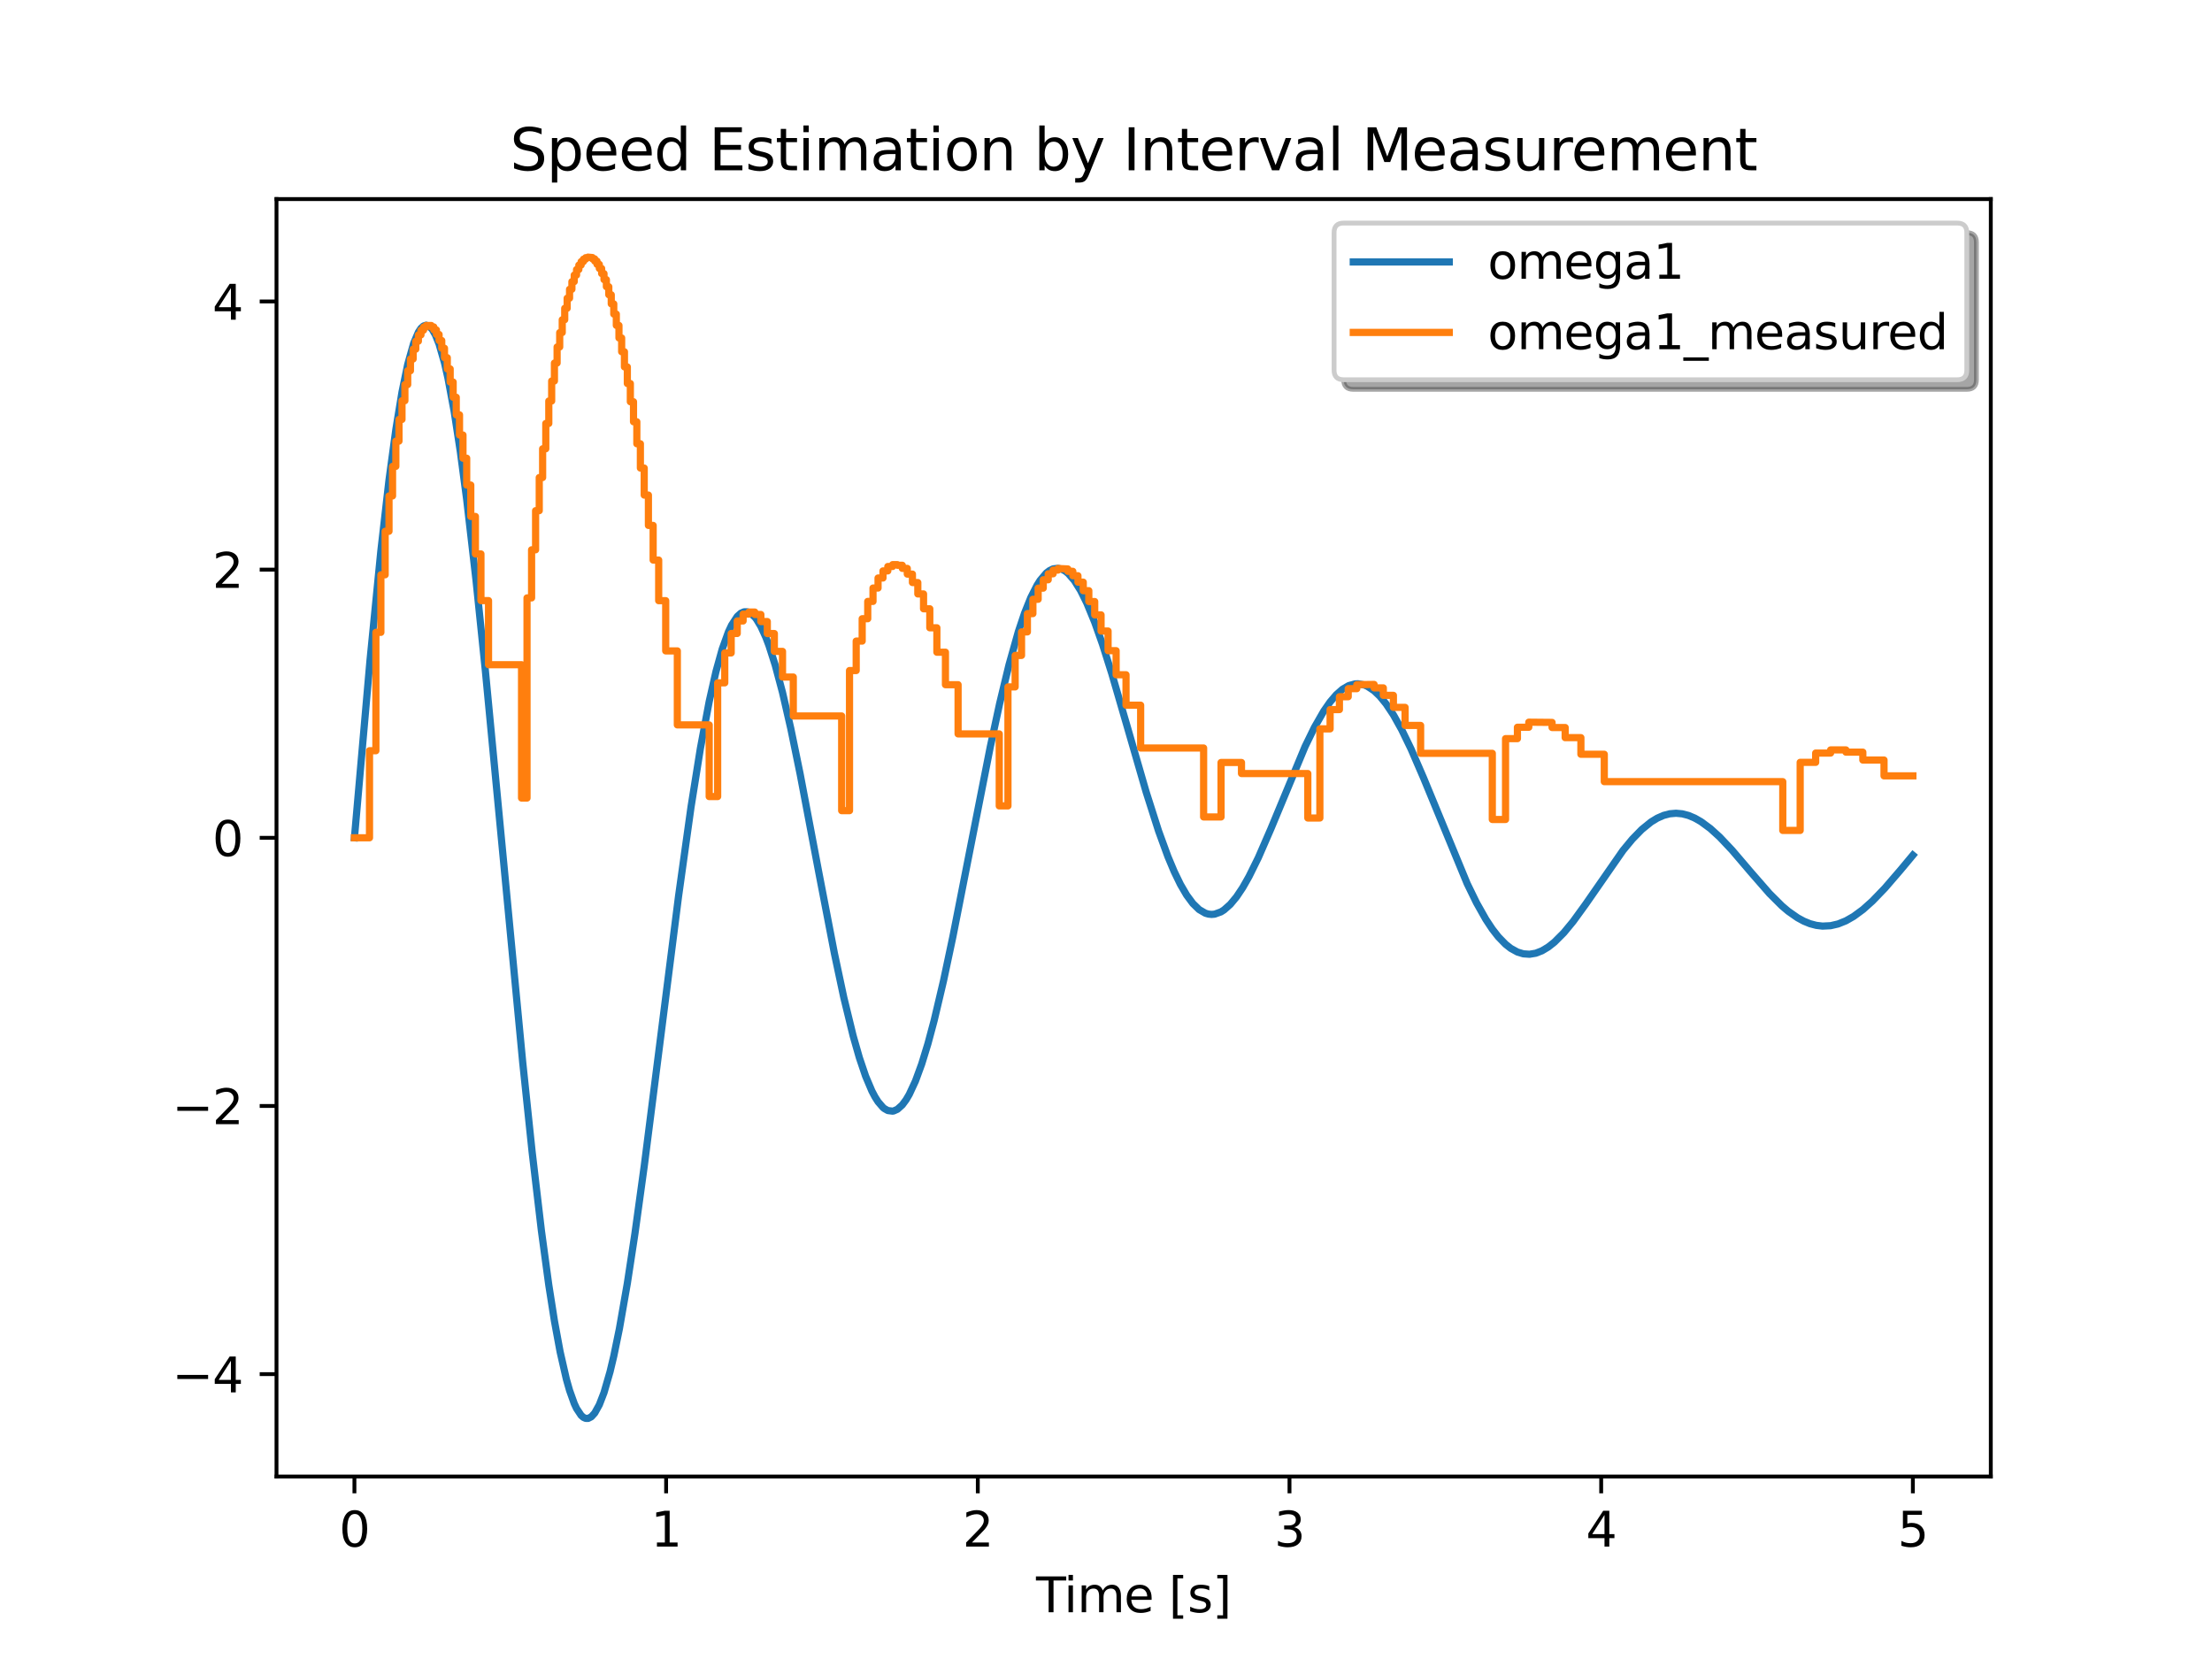 <?xml version="1.0" encoding="utf-8" standalone="no"?>
<!DOCTYPE svg PUBLIC "-//W3C//DTD SVG 1.1//EN"
  "http://www.w3.org/Graphics/SVG/1.1/DTD/svg11.dtd">
<svg xmlns:xlink="http://www.w3.org/1999/xlink" width="460.8pt" height="345.6pt" viewBox="0 0 460.8 345.6" xmlns="http://www.w3.org/2000/svg" version="1.1">
 <defs>
  <style type="text/css">*{stroke-linejoin: round; stroke-linecap: butt}</style>
 </defs>
 <g id="figure_1">
  <g id="patch_1">
   <path d="M 0 345.6 
L 460.8 345.6 
L 460.8 0 
L 0 0 
z
" style="fill: #ffffff"/>
  </g>
  <g id="axes_1">
   <g id="patch_2">
    <path d="M 57.6 307.584 
L 414.72 307.584 
L 414.72 41.472 
L 57.6 41.472 
z
" style="fill: #ffffff"/>
   </g>
   <g id="matplotlib.axis_1">
    <g id="xtick_1">
     <g id="line2d_1">
      <defs>
       <path id="m61632b7998" d="M 0 0 
L 0 3.5 
" style="stroke: #000000; stroke-width: 0.8"/>
      </defs>
      <g>
       <use xlink:href="#m61632b7998" x="73.833" y="307.584" style="stroke: #000000; stroke-width: 0.8"/>
      </g>
     </g>
     <g id="text_1">
      <!-- 0 -->
      <g transform="translate(70.651 322.182) scale(0.1 -0.1)">
       <defs>
        <path id="DejaVuSans-30" d="M 2034 4250 
Q 1547 4250 1301 3770 
Q 1056 3291 1056 2328 
Q 1056 1369 1301 889 
Q 1547 409 2034 409 
Q 2525 409 2770 889 
Q 3016 1369 3016 2328 
Q 3016 3291 2770 3770 
Q 2525 4250 2034 4250 
z
M 2034 4750 
Q 2819 4750 3233 4129 
Q 3647 3509 3647 2328 
Q 3647 1150 3233 529 
Q 2819 -91 2034 -91 
Q 1250 -91 836 529 
Q 422 1150 422 2328 
Q 422 3509 836 4129 
Q 1250 4750 2034 4750 
z
" transform="scale(0.016)"/>
       </defs>
       <use xlink:href="#DejaVuSans-30"/>
      </g>
     </g>
    </g>
    <g id="xtick_2">
     <g id="line2d_2">
      <g>
       <use xlink:href="#m61632b7998" x="138.764" y="307.584" style="stroke: #000000; stroke-width: 0.8"/>
      </g>
     </g>
     <g id="text_2">
      <!-- 1 -->
      <g transform="translate(135.582 322.182) scale(0.1 -0.1)">
       <defs>
        <path id="DejaVuSans-31" d="M 794 531 
L 1825 531 
L 1825 4091 
L 703 3866 
L 703 4441 
L 1819 4666 
L 2450 4666 
L 2450 531 
L 3481 531 
L 3481 0 
L 794 0 
L 794 531 
z
" transform="scale(0.016)"/>
       </defs>
       <use xlink:href="#DejaVuSans-31"/>
      </g>
     </g>
    </g>
    <g id="xtick_3">
     <g id="line2d_3">
      <g>
       <use xlink:href="#m61632b7998" x="203.695" y="307.584" style="stroke: #000000; stroke-width: 0.8"/>
      </g>
     </g>
     <g id="text_3">
      <!-- 2 -->
      <g transform="translate(200.513 322.182) scale(0.1 -0.1)">
       <defs>
        <path id="DejaVuSans-32" d="M 1228 531 
L 3431 531 
L 3431 0 
L 469 0 
L 469 531 
Q 828 903 1448 1529 
Q 2069 2156 2228 2338 
Q 2531 2678 2651 2914 
Q 2772 3150 2772 3378 
Q 2772 3750 2511 3984 
Q 2250 4219 1831 4219 
Q 1534 4219 1204 4116 
Q 875 4013 500 3803 
L 500 4441 
Q 881 4594 1212 4672 
Q 1544 4750 1819 4750 
Q 2544 4750 2975 4387 
Q 3406 4025 3406 3419 
Q 3406 3131 3298 2873 
Q 3191 2616 2906 2266 
Q 2828 2175 2409 1742 
Q 1991 1309 1228 531 
z
" transform="scale(0.016)"/>
       </defs>
       <use xlink:href="#DejaVuSans-32"/>
      </g>
     </g>
    </g>
    <g id="xtick_4">
     <g id="line2d_4">
      <g>
       <use xlink:href="#m61632b7998" x="268.625" y="307.584" style="stroke: #000000; stroke-width: 0.8"/>
      </g>
     </g>
     <g id="text_4">
      <!-- 3 -->
      <g transform="translate(265.444 322.182) scale(0.1 -0.1)">
       <defs>
        <path id="DejaVuSans-33" d="M 2597 2516 
Q 3050 2419 3304 2112 
Q 3559 1806 3559 1356 
Q 3559 666 3084 287 
Q 2609 -91 1734 -91 
Q 1441 -91 1130 -33 
Q 819 25 488 141 
L 488 750 
Q 750 597 1062 519 
Q 1375 441 1716 441 
Q 2309 441 2620 675 
Q 2931 909 2931 1356 
Q 2931 1769 2642 2001 
Q 2353 2234 1838 2234 
L 1294 2234 
L 1294 2753 
L 1863 2753 
Q 2328 2753 2575 2939 
Q 2822 3125 2822 3475 
Q 2822 3834 2567 4026 
Q 2313 4219 1838 4219 
Q 1578 4219 1281 4162 
Q 984 4106 628 3988 
L 628 4550 
Q 988 4650 1302 4700 
Q 1616 4750 1894 4750 
Q 2613 4750 3031 4423 
Q 3450 4097 3450 3541 
Q 3450 3153 3228 2886 
Q 3006 2619 2597 2516 
z
" transform="scale(0.016)"/>
       </defs>
       <use xlink:href="#DejaVuSans-33"/>
      </g>
     </g>
    </g>
    <g id="xtick_5">
     <g id="line2d_5">
      <g>
       <use xlink:href="#m61632b7998" x="333.556" y="307.584" style="stroke: #000000; stroke-width: 0.8"/>
      </g>
     </g>
     <g id="text_5">
      <!-- 4 -->
      <g transform="translate(330.375 322.182) scale(0.1 -0.1)">
       <defs>
        <path id="DejaVuSans-34" d="M 2419 4116 
L 825 1625 
L 2419 1625 
L 2419 4116 
z
M 2253 4666 
L 3047 4666 
L 3047 1625 
L 3713 1625 
L 3713 1100 
L 3047 1100 
L 3047 0 
L 2419 0 
L 2419 1100 
L 313 1100 
L 313 1709 
L 2253 4666 
z
" transform="scale(0.016)"/>
       </defs>
       <use xlink:href="#DejaVuSans-34"/>
      </g>
     </g>
    </g>
    <g id="xtick_6">
     <g id="line2d_6">
      <g>
       <use xlink:href="#m61632b7998" x="398.487" y="307.584" style="stroke: #000000; stroke-width: 0.8"/>
      </g>
     </g>
     <g id="text_6">
      <!-- 5 -->
      <g transform="translate(395.306 322.182) scale(0.1 -0.1)">
       <defs>
        <path id="DejaVuSans-35" d="M 691 4666 
L 3169 4666 
L 3169 4134 
L 1269 4134 
L 1269 2991 
Q 1406 3038 1543 3061 
Q 1681 3084 1819 3084 
Q 2600 3084 3056 2656 
Q 3513 2228 3513 1497 
Q 3513 744 3044 326 
Q 2575 -91 1722 -91 
Q 1428 -91 1123 -41 
Q 819 9 494 109 
L 494 744 
Q 775 591 1075 516 
Q 1375 441 1709 441 
Q 2250 441 2565 725 
Q 2881 1009 2881 1497 
Q 2881 1984 2565 2268 
Q 2250 2553 1709 2553 
Q 1456 2553 1204 2497 
Q 953 2441 691 2322 
L 691 4666 
z
" transform="scale(0.016)"/>
       </defs>
       <use xlink:href="#DejaVuSans-35"/>
      </g>
     </g>
    </g>
    <g id="text_7">
     <!-- Time [s] -->
     <g transform="translate(215.831 335.861) scale(0.1 -0.1)">
      <defs>
       <path id="DejaVuSans-54" d="M -19 4666 
L 3928 4666 
L 3928 4134 
L 2272 4134 
L 2272 0 
L 1638 0 
L 1638 4134 
L -19 4134 
L -19 4666 
z
" transform="scale(0.016)"/>
       <path id="DejaVuSans-69" d="M 603 3500 
L 1178 3500 
L 1178 0 
L 603 0 
L 603 3500 
z
M 603 4863 
L 1178 4863 
L 1178 4134 
L 603 4134 
L 603 4863 
z
" transform="scale(0.016)"/>
       <path id="DejaVuSans-6d" d="M 3328 2828 
Q 3544 3216 3844 3400 
Q 4144 3584 4550 3584 
Q 5097 3584 5394 3201 
Q 5691 2819 5691 2113 
L 5691 0 
L 5113 0 
L 5113 2094 
Q 5113 2597 4934 2840 
Q 4756 3084 4391 3084 
Q 3944 3084 3684 2787 
Q 3425 2491 3425 1978 
L 3425 0 
L 2847 0 
L 2847 2094 
Q 2847 2600 2669 2842 
Q 2491 3084 2119 3084 
Q 1678 3084 1418 2786 
Q 1159 2488 1159 1978 
L 1159 0 
L 581 0 
L 581 3500 
L 1159 3500 
L 1159 2956 
Q 1356 3278 1631 3431 
Q 1906 3584 2284 3584 
Q 2666 3584 2933 3390 
Q 3200 3197 3328 2828 
z
" transform="scale(0.016)"/>
       <path id="DejaVuSans-65" d="M 3597 1894 
L 3597 1613 
L 953 1613 
Q 991 1019 1311 708 
Q 1631 397 2203 397 
Q 2534 397 2845 478 
Q 3156 559 3463 722 
L 3463 178 
Q 3153 47 2828 -22 
Q 2503 -91 2169 -91 
Q 1331 -91 842 396 
Q 353 884 353 1716 
Q 353 2575 817 3079 
Q 1281 3584 2069 3584 
Q 2775 3584 3186 3129 
Q 3597 2675 3597 1894 
z
M 3022 2063 
Q 3016 2534 2758 2815 
Q 2500 3097 2075 3097 
Q 1594 3097 1305 2825 
Q 1016 2553 972 2059 
L 3022 2063 
z
" transform="scale(0.016)"/>
       <path id="DejaVuSans-20" transform="scale(0.016)"/>
       <path id="DejaVuSans-5b" d="M 550 4863 
L 1875 4863 
L 1875 4416 
L 1125 4416 
L 1125 -397 
L 1875 -397 
L 1875 -844 
L 550 -844 
L 550 4863 
z
" transform="scale(0.016)"/>
       <path id="DejaVuSans-73" d="M 2834 3397 
L 2834 2853 
Q 2591 2978 2328 3040 
Q 2066 3103 1784 3103 
Q 1356 3103 1142 2972 
Q 928 2841 928 2578 
Q 928 2378 1081 2264 
Q 1234 2150 1697 2047 
L 1894 2003 
Q 2506 1872 2764 1633 
Q 3022 1394 3022 966 
Q 3022 478 2636 193 
Q 2250 -91 1575 -91 
Q 1294 -91 989 -36 
Q 684 19 347 128 
L 347 722 
Q 666 556 975 473 
Q 1284 391 1588 391 
Q 1994 391 2212 530 
Q 2431 669 2431 922 
Q 2431 1156 2273 1281 
Q 2116 1406 1581 1522 
L 1381 1569 
Q 847 1681 609 1914 
Q 372 2147 372 2553 
Q 372 3047 722 3315 
Q 1072 3584 1716 3584 
Q 2034 3584 2315 3537 
Q 2597 3491 2834 3397 
z
" transform="scale(0.016)"/>
       <path id="DejaVuSans-5d" d="M 1947 4863 
L 1947 -844 
L 622 -844 
L 622 -397 
L 1369 -397 
L 1369 4416 
L 622 4416 
L 622 4863 
L 1947 4863 
z
" transform="scale(0.016)"/>
      </defs>
      <use xlink:href="#DejaVuSans-54"/>
      <use xlink:href="#DejaVuSans-69" x="57.959"/>
      <use xlink:href="#DejaVuSans-6d" x="85.742"/>
      <use xlink:href="#DejaVuSans-65" x="183.154"/>
      <use xlink:href="#DejaVuSans-20" x="244.678"/>
      <use xlink:href="#DejaVuSans-5b" x="276.465"/>
      <use xlink:href="#DejaVuSans-73" x="315.479"/>
      <use xlink:href="#DejaVuSans-5d" x="367.578"/>
     </g>
    </g>
   </g>
   <g id="matplotlib.axis_2">
    <g id="ytick_1">
     <g id="line2d_7">
      <defs>
       <path id="mccee610e56" d="M 0 0 
L -3.5 0 
" style="stroke: #000000; stroke-width: 0.8"/>
      </defs>
      <g>
       <use xlink:href="#mccee610e56" x="57.6" y="286.255" style="stroke: #000000; stroke-width: 0.8"/>
      </g>
     </g>
     <g id="text_8">
      <!-- −4 -->
      <g transform="translate(35.858 290.054) scale(0.1 -0.1)">
       <defs>
        <path id="DejaVuSans-2212" d="M 678 2272 
L 4684 2272 
L 4684 1741 
L 678 1741 
L 678 2272 
z
" transform="scale(0.016)"/>
       </defs>
       <use xlink:href="#DejaVuSans-2212"/>
       <use xlink:href="#DejaVuSans-34" x="83.789"/>
      </g>
     </g>
    </g>
    <g id="ytick_2">
     <g id="line2d_8">
      <g>
       <use xlink:href="#mccee610e56" x="57.6" y="230.391" style="stroke: #000000; stroke-width: 0.8"/>
      </g>
     </g>
     <g id="text_9">
      <!-- −2 -->
      <g transform="translate(35.858 234.191) scale(0.1 -0.1)">
       <use xlink:href="#DejaVuSans-2212"/>
       <use xlink:href="#DejaVuSans-32" x="83.789"/>
      </g>
     </g>
    </g>
    <g id="ytick_3">
     <g id="line2d_9">
      <g>
       <use xlink:href="#mccee610e56" x="57.6" y="174.528" style="stroke: #000000; stroke-width: 0.8"/>
      </g>
     </g>
     <g id="text_10">
      <!-- 0 -->
      <g transform="translate(44.237 178.327) scale(0.1 -0.1)">
       <use xlink:href="#DejaVuSans-30"/>
      </g>
     </g>
    </g>
    <g id="ytick_4">
     <g id="line2d_10">
      <g>
       <use xlink:href="#mccee610e56" x="57.6" y="118.665" style="stroke: #000000; stroke-width: 0.8"/>
      </g>
     </g>
     <g id="text_11">
      <!-- 2 -->
      <g transform="translate(44.237 122.464) scale(0.1 -0.1)">
       <use xlink:href="#DejaVuSans-32"/>
      </g>
     </g>
    </g>
    <g id="ytick_5">
     <g id="line2d_11">
      <g>
       <use xlink:href="#mccee610e56" x="57.6" y="62.802" style="stroke: #000000; stroke-width: 0.8"/>
      </g>
     </g>
     <g id="text_12">
      <!-- 4 -->
      <g transform="translate(44.237 66.601) scale(0.1 -0.1)">
       <use xlink:href="#DejaVuSans-34"/>
      </g>
     </g>
    </g>
   </g>
   <g id="line2d_12">
    <path d="M 73.833 174.528 
L 77.079 137.582 
L 79.345 114.721 
L 79.345 114.721 
L 81.037 99.999 
L 81.037 99.999 
L 82.463 89.484 
L 82.463 89.484 
L 83.743 81.685 
L 83.743 81.685 
L 84.932 75.925 
L 84.932 75.925 
L 86.17 71.521 
L 87.158 69.205 
L 87.158 69.205 
L 87.696 68.395 
L 87.696 68.395 
L 88.232 67.91 
L 88.232 67.91 
L 88.767 67.742 
L 89.416 67.963 
L 90.065 68.646 
L 90.715 69.786 
L 91.467 71.669 
L 91.467 71.669 
L 92.595 75.594 
L 92.595 75.594 
L 93.312 78.749 
L 94.611 85.71 
L 95.909 94.162 
L 97.221 104.064 
L 97.221 104.064 
L 99.156 120.797 
L 101.104 139.652 
L 104.35 173.675 
L 108.895 221.348 
L 110.843 239.887 
L 112.791 256.428 
L 114.324 267.709 
L 114.324 267.709 
L 115.499 275.184 
L 115.499 275.184 
L 116.687 281.625 
L 117.986 287.309 
L 118.647 289.642 
L 118.647 289.642 
L 119.625 292.381 
L 119.625 292.381 
L 120.107 293.415 
L 120.107 293.415 
L 121.059 294.85 
L 121.059 294.85 
L 121.531 295.261 
L 121.531 295.261 
L 122.003 295.473 
L 122.003 295.473 
L 122.531 295.477 
L 123.18 295.146 
L 123.892 294.364 
L 123.892 294.364 
L 124.849 292.639 
L 124.849 292.639 
L 125.824 290.113 
L 125.824 290.113 
L 127.076 285.787 
L 127.859 282.502 
L 127.859 282.502 
L 129.024 276.84 
L 130.685 267.342 
L 130.685 267.342 
L 132.271 256.952 
L 134.218 242.822 
L 137.465 217.323 
L 141.361 186.648 
L 143.958 168.076 
L 145.906 155.89 
L 147.736 146.14 
L 147.736 146.14 
L 149.153 139.88 
L 150.451 135.216 
L 151.75 131.623 
L 152.399 130.238 
L 153.581 128.426 
L 153.581 128.426 
L 154.347 127.739 
L 154.996 127.457 
L 155.646 127.445 
L 156.295 127.7 
L 157.24 128.538 
L 157.24 128.538 
L 157.594 128.992 
L 158.504 130.494 
L 158.504 130.494 
L 159.542 132.773 
L 160.191 134.49 
L 161.489 138.549 
L 163.012 144.26 
L 163.012 144.26 
L 164.736 151.767 
L 166.684 161.252 
L 170.58 181.792 
L 173.826 198.626 
L 175.774 207.786 
L 177.722 215.783 
L 179.021 220.335 
L 180.319 224.178 
L 181.618 227.252 
L 182.267 228.487 
L 182.917 229.513 
L 183.939 230.7 
L 183.939 230.7 
L 184.215 230.929 
L 184.947 231.347 
L 184.947 231.347 
L 185.949 231.473 
L 185.949 231.473 
L 186.163 231.433 
L 186.952 231.084 
L 186.952 231.084 
L 187.967 230.17 
L 187.967 230.17 
L 188.76 229.1 
L 189.41 227.997 
L 190.708 225.199 
L 192.007 221.655 
L 193.306 217.422 
L 194.604 212.572 
L 196.552 204.312 
L 198.5 195.133 
L 201.747 178.645 
L 206.292 155.591 
L 208.24 146.577 
L 210.188 138.51 
L 212.136 131.598 
L 213.434 127.725 
L 214.733 124.49 
L 216.031 121.925 
L 216.681 120.9 
L 217.979 119.372 
L 218.629 118.871 
L 219.384 118.507 
L 219.384 118.507 
L 220.399 118.386 
L 220.399 118.386 
L 221.226 118.594 
L 221.875 118.946 
L 222.525 119.46 
L 223.823 120.956 
L 225.122 123.041 
L 226.42 125.665 
L 228.048 129.628 
L 228.048 129.628 
L 229.667 134.203 
L 231.615 140.349 
L 234.861 151.507 
L 238.757 164.973 
L 241.354 173.12 
L 243.302 178.454 
L 244.601 181.55 
L 245.9 184.231 
L 247.198 186.46 
L 248.497 188.214 
L 249.795 189.477 
L 251.094 190.235 
L 251.743 190.423 
L 252.393 190.488 
L 253.042 190.432 
L 254.341 189.964 
L 254.99 189.553 
L 256.289 188.402 
L 257.587 186.84 
L 258.886 184.897 
L 260.184 182.612 
L 262.132 178.667 
L 264.73 172.699 
L 271.872 155.519 
L 273.82 151.525 
L 275.768 148.132 
L 277.086 146.237 
L 277.086 146.237 
L 278.365 144.738 
L 279.664 143.589 
L 280.962 142.83 
L 282.261 142.471 
L 282.91 142.444 
L 284.209 142.694 
L 284.858 142.97 
L 286.253 143.895 
L 286.253 143.895 
L 287.455 145.046 
L 288.754 146.635 
L 290.27 148.912 
L 290.27 148.912 
L 292.001 152.012 
L 293.949 156.029 
L 296.546 162.034 
L 305.636 184.065 
L 307.584 188.061 
L 309.532 191.52 
L 310.875 193.547 
L 310.875 193.547 
L 312.129 195.156 
L 313.634 196.704 
L 313.634 196.704 
L 314.726 197.564 
L 316.108 198.326 
L 316.108 198.326 
L 317.324 198.696 
L 318.622 198.788 
L 319.921 198.573 
L 321.219 198.069 
L 322.518 197.292 
L 323.817 196.268 
L 325.765 194.318 
L 327.713 191.96 
L 330.31 188.38 
L 338.102 177.16 
L 340.049 174.808 
L 341.997 172.81 
L 343.945 171.229 
L 345.244 170.438 
L 346.543 169.866 
L 347.841 169.527 
L 349.14 169.415 
L 350.438 169.534 
L 351.737 169.87 
L 353.036 170.418 
L 354.334 171.157 
L 356.282 172.59 
L 358.23 174.359 
L 360.827 177.109 
L 364.723 181.675 
L 368.619 186.139 
L 371.216 188.725 
L 372.515 189.825 
L 374.463 191.188 
L 375.761 191.894 
L 377.06 192.424 
L 378.359 192.768 
L 379.657 192.924 
L 381.35 192.84 
L 381.35 192.84 
L 382.904 192.48 
L 384.544 191.82 
L 384.544 191.82 
L 386.15 190.901 
L 388.098 189.468 
L 390.046 187.724 
L 392.643 185.032 
L 395.89 181.268 
L 398.487 178.153 
L 398.487 178.153 
" clip-path="url(#p3acb59dcf2)" style="fill: none; stroke: #1f77b4; stroke-width: 1.5; stroke-linecap: square"/>
   </g>
   <g id="line2d_13">
    <path d="M 73.833 174.528 
L 76.974 174.528 
L 76.974 156.389 
L 77.079 156.389 
L 78.305 156.389 
L 78.305 131.732 
L 78.378 131.732 
L 79.345 131.732 
L 79.345 119.739 
L 80.237 119.739 
L 80.237 110.677 
L 80.326 110.677 
L 81.037 110.677 
L 81.037 103.315 
L 81.774 103.315 
L 81.774 97.151 
L 82.463 97.151 
L 82.463 91.896 
L 83.117 91.896 
L 83.117 87.377 
L 83.743 87.377 
L 83.743 83.478 
L 84.346 83.478 
L 84.346 80.118 
L 84.932 80.118 
L 84.932 77.236 
L 85.503 77.236 
L 85.503 74.79 
L 85.52 74.79 
L 86.063 74.79 
L 86.063 72.744 
L 86.17 72.744 
L 86.614 72.744 
L 86.614 71.079 
L 87.158 71.079 
L 87.158 69.764 
L 87.696 69.764 
L 87.696 68.787 
L 88.232 68.787 
L 88.232 68.141 
L 88.766 68.141 
L 88.766 67.811 
L 88.767 67.811 
L 89.835 67.803 
L 89.835 68.107 
L 90.374 68.107 
L 90.374 68.728 
L 90.917 68.728 
L 90.917 69.67 
L 91.467 69.67 
L 91.467 70.939 
L 92.026 70.939 
L 92.026 72.543 
L 92.595 72.543 
L 92.595 74.509 
L 92.663 74.509 
L 93.179 74.509 
L 93.179 76.845 
L 93.779 76.845 
L 93.779 79.584 
L 94.4 79.584 
L 94.4 82.759 
L 95.046 82.759 
L 95.046 86.418 
L 95.725 86.418 
L 95.725 90.619 
L 96.446 90.619 
L 96.446 95.449 
L 97.221 95.449 
L 97.221 101.043 
L 98.072 101.043 
L 98.072 107.585 
L 99.036 107.585 
L 99.036 115.394 
L 100.189 115.394 
L 100.189 125.115 
L 101.769 125.115 
L 101.769 138.472 
L 108.649 138.472 
L 108.649 166.247 
L 109.789 166.247 
L 109.789 124.555 
L 110.739 124.555 
L 110.739 114.534 
L 110.843 114.534 
L 111.575 114.534 
L 111.575 106.384 
L 112.335 106.384 
L 112.335 99.483 
L 113.038 99.483 
L 113.038 93.491 
L 113.698 93.491 
L 113.698 88.219 
L 114.324 88.219 
L 114.324 83.541 
L 114.923 83.541 
L 114.923 79.367 
L 115.499 79.367 
L 115.499 75.629 
L 116.056 75.629 
L 116.056 72.278 
L 116.597 72.278 
L 116.597 69.283 
L 116.687 69.283 
L 117.125 69.283 
L 117.125 66.606 
L 117.642 66.606 
L 117.642 64.223 
L 118.149 64.223 
L 118.149 62.117 
L 118.647 62.117 
L 118.647 60.265 
L 119.139 60.265 
L 119.139 58.665 
L 119.625 58.665 
L 119.625 57.295 
L 120.107 57.295 
L 120.107 56.151 
L 120.584 56.151 
L 120.584 55.221 
L 121.059 55.221 
L 121.059 54.506 
L 121.531 54.506 
L 121.531 53.994 
L 122.003 53.994 
L 122.003 53.682 
L 122.474 53.682 
L 122.474 53.568 
L 122.531 53.568 
L 123.418 53.649 
L 123.418 53.927 
L 123.892 53.927 
L 123.892 54.4 
L 124.369 54.4 
L 124.369 55.067 
L 124.479 55.067 
L 124.849 55.067 
L 124.849 55.929 
L 125.334 55.929 
L 125.334 56.991 
L 125.824 56.991 
L 125.824 58.253 
L 126.321 58.253 
L 126.321 59.723 
L 126.427 59.723 
L 126.824 59.723 
L 126.824 61.403 
L 127.336 61.403 
L 127.336 63.3 
L 127.859 63.3 
L 127.859 65.428 
L 128.392 65.428 
L 128.392 67.787 
L 128.94 67.787 
L 128.94 70.4 
L 129.024 70.4 
L 129.502 70.4 
L 129.502 73.275 
L 130.083 73.275 
L 130.083 76.433 
L 130.685 76.433 
L 130.685 79.896 
L 131.313 79.896 
L 131.313 83.691 
L 131.97 83.691 
L 131.97 87.857 
L 132.664 87.857 
L 132.664 92.441 
L 133.404 92.441 
L 133.404 97.505 
L 134.202 97.505 
L 134.202 103.133 
L 134.218 103.133 
L 135.077 103.133 
L 135.077 109.455 
L 136.062 109.455 
L 136.062 116.67 
L 136.166 116.67 
L 137.216 116.67 
L 137.216 125.132 
L 138.679 125.132 
L 138.679 135.595 
L 138.764 135.595 
L 141.102 135.595 
L 141.102 151.008 
L 147.736 151.008 
L 147.736 165.94 
L 149.501 165.94 
L 149.501 142.25 
L 150.981 142.25 
L 150.981 136.021 
L 152.319 136.021 
L 152.319 131.966 
L 152.399 131.966 
L 153.581 131.966 
L 153.581 129.359 
L 154.803 129.359 
L 154.803 127.933 
L 156.015 127.933 
L 156.015 127.5 
L 157.24 127.5 
L 157.24 128.006 
L 158.504 128.006 
L 158.504 129.477 
L 159.844 129.477 
L 159.844 131.979 
L 161.311 131.979 
L 161.311 135.693 
L 163.012 135.693 
L 163.012 141.04 
L 165.257 141.04 
L 165.257 149.149 
L 175.335 149.149 
L 175.335 168.874 
L 176.97 168.874 
L 176.97 139.688 
L 177.073 139.688 
L 178.361 139.688 
L 178.361 133.551 
L 178.371 133.551 
L 179.609 133.551 
L 179.609 128.893 
L 179.67 128.893 
L 180.766 128.893 
L 180.766 125.287 
L 181.861 125.287 
L 181.861 122.504 
L 182.914 122.504 
L 182.914 120.412 
L 182.917 120.412 
L 183.939 120.412 
L 183.939 118.93 
L 184.947 118.93 
L 184.947 118.01 
L 185.949 118.01 
L 185.949 117.625 
L 186.952 117.625 
L 186.952 117.757 
L 187.967 117.757 
L 187.967 118.404 
L 189.005 118.404 
L 189.005 119.594 
L 190.076 119.594 
L 190.076 121.353 
L 191.198 121.353 
L 191.198 123.729 
L 192.392 123.729 
L 192.392 126.821 
L 193.694 126.821 
L 193.694 130.781 
L 195.168 130.781 
L 195.168 135.866 
L 195.254 135.866 
L 196.954 135.866 
L 196.954 142.634 
L 199.587 142.634 
L 199.587 152.883 
L 208.163 152.883 
L 208.163 167.884 
L 208.24 167.884 
L 209.975 167.884 
L 209.975 143.096 
L 211.475 143.096 
L 211.475 136.538 
L 211.486 136.538 
L 212.804 136.538 
L 212.804 131.636 
L 214.024 131.636 
L 214.024 127.826 
L 214.083 127.826 
L 215.17 127.826 
L 215.17 124.842 
L 216.266 124.842 
L 216.266 122.525 
L 217.326 122.525 
L 217.326 120.777 
L 217.33 120.777 
L 218.362 120.777 
L 218.362 119.533 
L 219.384 119.533 
L 219.384 118.762 
L 220.399 118.762 
L 220.399 118.428 
L 222.443 118.519 
L 222.443 119.016 
L 222.525 119.016 
L 223.487 119.016 
L 223.487 119.933 
L 224.556 119.933 
L 224.556 121.272 
L 225.663 121.272 
L 225.663 123.049 
L 225.771 123.049 
L 226.821 123.049 
L 226.821 125.309 
L 228.048 125.309 
L 228.048 128.086 
L 229.37 128.086 
L 229.37 131.457 
L 230.832 131.457 
L 230.832 135.551 
L 232.51 135.551 
L 232.51 140.562 
L 234.572 140.562 
L 234.572 146.903 
L 237.618 146.903 
L 237.618 155.823 
L 250.736 155.823 
L 250.736 170.185 
L 254.368 170.185 
L 254.368 158.84 
L 258.624 158.84 
L 258.624 161.141 
L 272.442 161.141 
L 272.442 170.405 
L 272.521 170.405 
L 274.953 170.405 
L 274.953 151.837 
L 277.086 151.837 
L 277.086 147.822 
L 279.025 147.822 
L 279.025 145.142 
L 280.859 145.142 
L 280.859 143.464 
L 280.962 143.464 
L 282.645 143.464 
L 282.645 142.624 
L 286.253 142.579 
L 286.253 143.299 
L 288.173 143.299 
L 288.173 144.855 
L 290.27 144.855 
L 290.27 147.36 
L 292.705 147.36 
L 292.705 151.122 
L 295.942 151.122 
L 295.942 156.93 
L 310.875 156.93 
L 310.875 170.713 
L 313.634 170.713 
L 313.634 153.872 
L 316.108 153.872 
L 316.108 151.5 
L 318.474 151.5 
L 318.474 150.445 
L 323.324 150.49 
L 323.324 151.555 
L 326.055 151.555 
L 326.055 153.667 
L 329.33 153.667 
L 329.33 157.128 
L 334.201 157.128 
L 334.201 162.832 
L 334.206 162.832 
L 371.385 162.832 
L 371.385 172.996 
L 375.01 172.996 
L 375.01 158.811 
L 375.112 158.811 
L 378.238 158.811 
L 378.238 156.877 
L 381.35 156.877 
L 381.35 156.223 
L 384.544 156.223 
L 384.544 156.685 
L 388.061 156.685 
L 388.061 158.33 
L 388.098 158.33 
L 392.478 158.33 
L 392.478 161.627 
L 398.487 161.627 
L 398.487 161.627 
" clip-path="url(#p3acb59dcf2)" style="fill: none; stroke: #ff7f0e; stroke-width: 1.5; stroke-linecap: square"/>
   </g>
   <g id="patch_3">
    <path d="M 57.6 307.584 
L 57.6 41.472 
" style="fill: none; stroke: #000000; stroke-width: 0.8; stroke-linejoin: miter; stroke-linecap: square"/>
   </g>
   <g id="patch_4">
    <path d="M 414.72 307.584 
L 414.72 41.472 
" style="fill: none; stroke: #000000; stroke-width: 0.8; stroke-linejoin: miter; stroke-linecap: square"/>
   </g>
   <g id="patch_5">
    <path d="M 57.6 307.584 
L 414.72 307.584 
" style="fill: none; stroke: #000000; stroke-width: 0.8; stroke-linejoin: miter; stroke-linecap: square"/>
   </g>
   <g id="patch_6">
    <path d="M 57.6 41.472 
L 414.72 41.472 
" style="fill: none; stroke: #000000; stroke-width: 0.8; stroke-linejoin: miter; stroke-linecap: square"/>
   </g>
   <g id="text_13">
    <!-- Speed Estimation by Interval Measurement -->
    <g transform="translate(106.245 35.472) scale(0.12 -0.12)">
     <defs>
      <path id="DejaVuSans-53" d="M 3425 4513 
L 3425 3897 
Q 3066 4069 2747 4153 
Q 2428 4238 2131 4238 
Q 1616 4238 1336 4038 
Q 1056 3838 1056 3469 
Q 1056 3159 1242 3001 
Q 1428 2844 1947 2747 
L 2328 2669 
Q 3034 2534 3370 2195 
Q 3706 1856 3706 1288 
Q 3706 609 3251 259 
Q 2797 -91 1919 -91 
Q 1588 -91 1214 -16 
Q 841 59 441 206 
L 441 856 
Q 825 641 1194 531 
Q 1563 422 1919 422 
Q 2459 422 2753 634 
Q 3047 847 3047 1241 
Q 3047 1584 2836 1778 
Q 2625 1972 2144 2069 
L 1759 2144 
Q 1053 2284 737 2584 
Q 422 2884 422 3419 
Q 422 4038 858 4394 
Q 1294 4750 2059 4750 
Q 2388 4750 2728 4690 
Q 3069 4631 3425 4513 
z
" transform="scale(0.016)"/>
      <path id="DejaVuSans-70" d="M 1159 525 
L 1159 -1331 
L 581 -1331 
L 581 3500 
L 1159 3500 
L 1159 2969 
Q 1341 3281 1617 3432 
Q 1894 3584 2278 3584 
Q 2916 3584 3314 3078 
Q 3713 2572 3713 1747 
Q 3713 922 3314 415 
Q 2916 -91 2278 -91 
Q 1894 -91 1617 61 
Q 1341 213 1159 525 
z
M 3116 1747 
Q 3116 2381 2855 2742 
Q 2594 3103 2138 3103 
Q 1681 3103 1420 2742 
Q 1159 2381 1159 1747 
Q 1159 1113 1420 752 
Q 1681 391 2138 391 
Q 2594 391 2855 752 
Q 3116 1113 3116 1747 
z
" transform="scale(0.016)"/>
      <path id="DejaVuSans-64" d="M 2906 2969 
L 2906 4863 
L 3481 4863 
L 3481 0 
L 2906 0 
L 2906 525 
Q 2725 213 2448 61 
Q 2172 -91 1784 -91 
Q 1150 -91 751 415 
Q 353 922 353 1747 
Q 353 2572 751 3078 
Q 1150 3584 1784 3584 
Q 2172 3584 2448 3432 
Q 2725 3281 2906 2969 
z
M 947 1747 
Q 947 1113 1208 752 
Q 1469 391 1925 391 
Q 2381 391 2643 752 
Q 2906 1113 2906 1747 
Q 2906 2381 2643 2742 
Q 2381 3103 1925 3103 
Q 1469 3103 1208 2742 
Q 947 2381 947 1747 
z
" transform="scale(0.016)"/>
      <path id="DejaVuSans-45" d="M 628 4666 
L 3578 4666 
L 3578 4134 
L 1259 4134 
L 1259 2753 
L 3481 2753 
L 3481 2222 
L 1259 2222 
L 1259 531 
L 3634 531 
L 3634 0 
L 628 0 
L 628 4666 
z
" transform="scale(0.016)"/>
      <path id="DejaVuSans-74" d="M 1172 4494 
L 1172 3500 
L 2356 3500 
L 2356 3053 
L 1172 3053 
L 1172 1153 
Q 1172 725 1289 603 
Q 1406 481 1766 481 
L 2356 481 
L 2356 0 
L 1766 0 
Q 1100 0 847 248 
Q 594 497 594 1153 
L 594 3053 
L 172 3053 
L 172 3500 
L 594 3500 
L 594 4494 
L 1172 4494 
z
" transform="scale(0.016)"/>
      <path id="DejaVuSans-61" d="M 2194 1759 
Q 1497 1759 1228 1600 
Q 959 1441 959 1056 
Q 959 750 1161 570 
Q 1363 391 1709 391 
Q 2188 391 2477 730 
Q 2766 1069 2766 1631 
L 2766 1759 
L 2194 1759 
z
M 3341 1997 
L 3341 0 
L 2766 0 
L 2766 531 
Q 2569 213 2275 61 
Q 1981 -91 1556 -91 
Q 1019 -91 701 211 
Q 384 513 384 1019 
Q 384 1609 779 1909 
Q 1175 2209 1959 2209 
L 2766 2209 
L 2766 2266 
Q 2766 2663 2505 2880 
Q 2244 3097 1772 3097 
Q 1472 3097 1187 3025 
Q 903 2953 641 2809 
L 641 3341 
Q 956 3463 1253 3523 
Q 1550 3584 1831 3584 
Q 2591 3584 2966 3190 
Q 3341 2797 3341 1997 
z
" transform="scale(0.016)"/>
      <path id="DejaVuSans-6f" d="M 1959 3097 
Q 1497 3097 1228 2736 
Q 959 2375 959 1747 
Q 959 1119 1226 758 
Q 1494 397 1959 397 
Q 2419 397 2687 759 
Q 2956 1122 2956 1747 
Q 2956 2369 2687 2733 
Q 2419 3097 1959 3097 
z
M 1959 3584 
Q 2709 3584 3137 3096 
Q 3566 2609 3566 1747 
Q 3566 888 3137 398 
Q 2709 -91 1959 -91 
Q 1206 -91 779 398 
Q 353 888 353 1747 
Q 353 2609 779 3096 
Q 1206 3584 1959 3584 
z
" transform="scale(0.016)"/>
      <path id="DejaVuSans-6e" d="M 3513 2113 
L 3513 0 
L 2938 0 
L 2938 2094 
Q 2938 2591 2744 2837 
Q 2550 3084 2163 3084 
Q 1697 3084 1428 2787 
Q 1159 2491 1159 1978 
L 1159 0 
L 581 0 
L 581 3500 
L 1159 3500 
L 1159 2956 
Q 1366 3272 1645 3428 
Q 1925 3584 2291 3584 
Q 2894 3584 3203 3211 
Q 3513 2838 3513 2113 
z
" transform="scale(0.016)"/>
      <path id="DejaVuSans-62" d="M 3116 1747 
Q 3116 2381 2855 2742 
Q 2594 3103 2138 3103 
Q 1681 3103 1420 2742 
Q 1159 2381 1159 1747 
Q 1159 1113 1420 752 
Q 1681 391 2138 391 
Q 2594 391 2855 752 
Q 3116 1113 3116 1747 
z
M 1159 2969 
Q 1341 3281 1617 3432 
Q 1894 3584 2278 3584 
Q 2916 3584 3314 3078 
Q 3713 2572 3713 1747 
Q 3713 922 3314 415 
Q 2916 -91 2278 -91 
Q 1894 -91 1617 61 
Q 1341 213 1159 525 
L 1159 0 
L 581 0 
L 581 4863 
L 1159 4863 
L 1159 2969 
z
" transform="scale(0.016)"/>
      <path id="DejaVuSans-79" d="M 2059 -325 
Q 1816 -950 1584 -1140 
Q 1353 -1331 966 -1331 
L 506 -1331 
L 506 -850 
L 844 -850 
Q 1081 -850 1212 -737 
Q 1344 -625 1503 -206 
L 1606 56 
L 191 3500 
L 800 3500 
L 1894 763 
L 2988 3500 
L 3597 3500 
L 2059 -325 
z
" transform="scale(0.016)"/>
      <path id="DejaVuSans-49" d="M 628 4666 
L 1259 4666 
L 1259 0 
L 628 0 
L 628 4666 
z
" transform="scale(0.016)"/>
      <path id="DejaVuSans-72" d="M 2631 2963 
Q 2534 3019 2420 3045 
Q 2306 3072 2169 3072 
Q 1681 3072 1420 2755 
Q 1159 2438 1159 1844 
L 1159 0 
L 581 0 
L 581 3500 
L 1159 3500 
L 1159 2956 
Q 1341 3275 1631 3429 
Q 1922 3584 2338 3584 
Q 2397 3584 2469 3576 
Q 2541 3569 2628 3553 
L 2631 2963 
z
" transform="scale(0.016)"/>
      <path id="DejaVuSans-76" d="M 191 3500 
L 800 3500 
L 1894 563 
L 2988 3500 
L 3597 3500 
L 2284 0 
L 1503 0 
L 191 3500 
z
" transform="scale(0.016)"/>
      <path id="DejaVuSans-6c" d="M 603 4863 
L 1178 4863 
L 1178 0 
L 603 0 
L 603 4863 
z
" transform="scale(0.016)"/>
      <path id="DejaVuSans-4d" d="M 628 4666 
L 1569 4666 
L 2759 1491 
L 3956 4666 
L 4897 4666 
L 4897 0 
L 4281 0 
L 4281 4097 
L 3078 897 
L 2444 897 
L 1241 4097 
L 1241 0 
L 628 0 
L 628 4666 
z
" transform="scale(0.016)"/>
      <path id="DejaVuSans-75" d="M 544 1381 
L 544 3500 
L 1119 3500 
L 1119 1403 
Q 1119 906 1312 657 
Q 1506 409 1894 409 
Q 2359 409 2629 706 
Q 2900 1003 2900 1516 
L 2900 3500 
L 3475 3500 
L 3475 0 
L 2900 0 
L 2900 538 
Q 2691 219 2414 64 
Q 2138 -91 1772 -91 
Q 1169 -91 856 284 
Q 544 659 544 1381 
z
M 1991 3584 
L 1991 3584 
z
" transform="scale(0.016)"/>
     </defs>
     <use xlink:href="#DejaVuSans-53"/>
     <use xlink:href="#DejaVuSans-70" x="63.477"/>
     <use xlink:href="#DejaVuSans-65" x="126.953"/>
     <use xlink:href="#DejaVuSans-65" x="188.477"/>
     <use xlink:href="#DejaVuSans-64" x="250"/>
     <use xlink:href="#DejaVuSans-20" x="313.477"/>
     <use xlink:href="#DejaVuSans-45" x="345.264"/>
     <use xlink:href="#DejaVuSans-73" x="408.447"/>
     <use xlink:href="#DejaVuSans-74" x="460.547"/>
     <use xlink:href="#DejaVuSans-69" x="499.756"/>
     <use xlink:href="#DejaVuSans-6d" x="527.539"/>
     <use xlink:href="#DejaVuSans-61" x="624.951"/>
     <use xlink:href="#DejaVuSans-74" x="686.23"/>
     <use xlink:href="#DejaVuSans-69" x="725.439"/>
     <use xlink:href="#DejaVuSans-6f" x="753.223"/>
     <use xlink:href="#DejaVuSans-6e" x="814.404"/>
     <use xlink:href="#DejaVuSans-20" x="877.783"/>
     <use xlink:href="#DejaVuSans-62" x="909.57"/>
     <use xlink:href="#DejaVuSans-79" x="973.047"/>
     <use xlink:href="#DejaVuSans-20" x="1032.227"/>
     <use xlink:href="#DejaVuSans-49" x="1064.014"/>
     <use xlink:href="#DejaVuSans-6e" x="1093.506"/>
     <use xlink:href="#DejaVuSans-74" x="1156.885"/>
     <use xlink:href="#DejaVuSans-65" x="1196.094"/>
     <use xlink:href="#DejaVuSans-72" x="1257.617"/>
     <use xlink:href="#DejaVuSans-76" x="1298.73"/>
     <use xlink:href="#DejaVuSans-61" x="1357.91"/>
     <use xlink:href="#DejaVuSans-6c" x="1419.189"/>
     <use xlink:href="#DejaVuSans-20" x="1446.973"/>
     <use xlink:href="#DejaVuSans-4d" x="1478.76"/>
     <use xlink:href="#DejaVuSans-65" x="1565.039"/>
     <use xlink:href="#DejaVuSans-61" x="1626.562"/>
     <use xlink:href="#DejaVuSans-73" x="1687.842"/>
     <use xlink:href="#DejaVuSans-75" x="1739.941"/>
     <use xlink:href="#DejaVuSans-72" x="1803.32"/>
     <use xlink:href="#DejaVuSans-65" x="1842.184"/>
     <use xlink:href="#DejaVuSans-6d" x="1903.707"/>
     <use xlink:href="#DejaVuSans-65" x="2001.119"/>
     <use xlink:href="#DejaVuSans-6e" x="2062.643"/>
     <use xlink:href="#DejaVuSans-74" x="2126.021"/>
    </g>
   </g>
   <g id="legend_1">
    <g id="patch_7">
     <path d="M 281.912 81.106 
L 409.72 81.106 
Q 411.72 81.106 411.72 79.106 
L 411.72 50.472 
Q 411.72 48.472 409.72 48.472 
L 281.912 48.472 
Q 279.912 48.472 279.912 50.472 
L 279.912 79.106 
Q 279.912 81.106 281.912 81.106 
z
" style="fill: #4c4c4c; opacity: 0.5; stroke: #4c4c4c; stroke-linejoin: miter"/>
    </g>
    <g id="patch_8">
     <path d="M 279.912 79.106 
L 407.72 79.106 
Q 409.72 79.106 409.72 77.106 
L 409.72 48.472 
Q 409.72 46.472 407.72 46.472 
L 279.912 46.472 
Q 277.912 46.472 277.912 48.472 
L 277.912 77.106 
Q 277.912 79.106 279.912 79.106 
z
" style="fill: #ffffff; stroke: #cccccc; stroke-linejoin: miter"/>
    </g>
    <g id="line2d_14">
     <path d="M 281.912 54.57 
L 291.912 54.57 
L 301.912 54.57 
" style="fill: none; stroke: #1f77b4; stroke-width: 1.5; stroke-linecap: square"/>
    </g>
    <g id="text_14">
     <!-- omega1 -->
     <g transform="translate(309.912 58.07) scale(0.1 -0.1)">
      <defs>
       <path id="DejaVuSans-67" d="M 2906 1791 
Q 2906 2416 2648 2759 
Q 2391 3103 1925 3103 
Q 1463 3103 1205 2759 
Q 947 2416 947 1791 
Q 947 1169 1205 825 
Q 1463 481 1925 481 
Q 2391 481 2648 825 
Q 2906 1169 2906 1791 
z
M 3481 434 
Q 3481 -459 3084 -895 
Q 2688 -1331 1869 -1331 
Q 1566 -1331 1297 -1286 
Q 1028 -1241 775 -1147 
L 775 -588 
Q 1028 -725 1275 -790 
Q 1522 -856 1778 -856 
Q 2344 -856 2625 -561 
Q 2906 -266 2906 331 
L 2906 616 
Q 2728 306 2450 153 
Q 2172 0 1784 0 
Q 1141 0 747 490 
Q 353 981 353 1791 
Q 353 2603 747 3093 
Q 1141 3584 1784 3584 
Q 2172 3584 2450 3431 
Q 2728 3278 2906 2969 
L 2906 3500 
L 3481 3500 
L 3481 434 
z
" transform="scale(0.016)"/>
      </defs>
      <use xlink:href="#DejaVuSans-6f"/>
      <use xlink:href="#DejaVuSans-6d" x="61.182"/>
      <use xlink:href="#DejaVuSans-65" x="158.594"/>
      <use xlink:href="#DejaVuSans-67" x="220.117"/>
      <use xlink:href="#DejaVuSans-61" x="283.594"/>
      <use xlink:href="#DejaVuSans-31" x="344.873"/>
     </g>
    </g>
    <g id="line2d_15">
     <path d="M 281.912 69.249 
L 291.912 69.249 
L 301.912 69.249 
" style="fill: none; stroke: #ff7f0e; stroke-width: 1.5; stroke-linecap: square"/>
    </g>
    <g id="text_15">
     <!-- omega1_measured -->
     <g transform="translate(309.912 72.749) scale(0.1 -0.1)">
      <defs>
       <path id="DejaVuSans-5f" d="M 3263 -1063 
L 3263 -1509 
L -63 -1509 
L -63 -1063 
L 3263 -1063 
z
" transform="scale(0.016)"/>
      </defs>
      <use xlink:href="#DejaVuSans-6f"/>
      <use xlink:href="#DejaVuSans-6d" x="61.182"/>
      <use xlink:href="#DejaVuSans-65" x="158.594"/>
      <use xlink:href="#DejaVuSans-67" x="220.117"/>
      <use xlink:href="#DejaVuSans-61" x="283.594"/>
      <use xlink:href="#DejaVuSans-31" x="344.873"/>
      <use xlink:href="#DejaVuSans-5f" x="408.496"/>
      <use xlink:href="#DejaVuSans-6d" x="458.496"/>
      <use xlink:href="#DejaVuSans-65" x="555.908"/>
      <use xlink:href="#DejaVuSans-61" x="617.432"/>
      <use xlink:href="#DejaVuSans-73" x="678.711"/>
      <use xlink:href="#DejaVuSans-75" x="730.811"/>
      <use xlink:href="#DejaVuSans-72" x="794.189"/>
      <use xlink:href="#DejaVuSans-65" x="833.053"/>
      <use xlink:href="#DejaVuSans-64" x="894.576"/>
     </g>
    </g>
   </g>
  </g>
 </g>
 <defs>
  <clipPath id="p3acb59dcf2">
   <rect x="57.6" y="41.472" width="357.12" height="266.112"/>
  </clipPath>
 </defs>
</svg>
